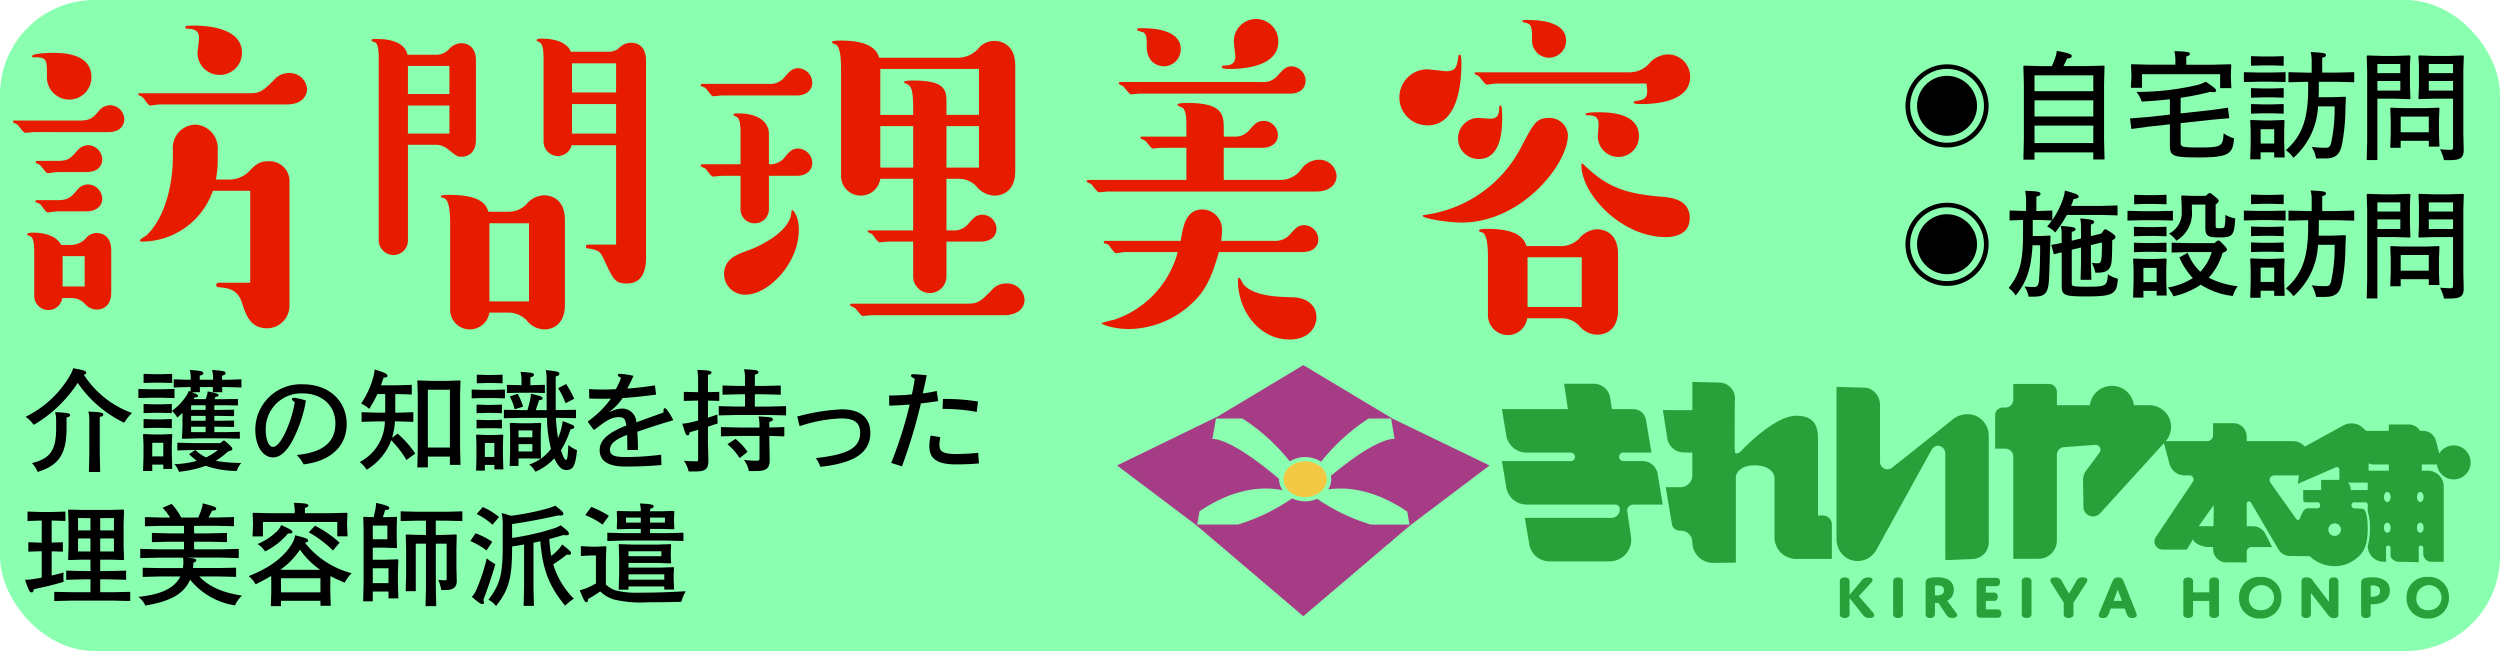 <svg xmlns="http://www.w3.org/2000/svg" width="384" height="100" viewBox="0 0 384 100"><defs><style>.cls-1{fill:#8bffb0;}.cls-2{fill:#a63b86;}.cls-3{fill:#f3c943;}.cls-4{fill:#29a039;}.cls-5{fill:#e71b00;}</style></defs><title>きれいやバナー</title><g id="レイヤー_2" data-name="レイヤー 2"><g id="レイヤー_1-2" data-name="レイヤー 1"><rect class="cls-1" width="384" height="100" rx="14.521" ry="14.521"/><path class="cls-2" d="M217.79,65.575h0l-13.673-8.2L190.74,65.4l0-.022-15.233,7.412,12.085,9.1,16.523,14.054,12.855-10.933c.393-.311.778-.636,1.151-.979l2.338-1.988,0,.008,12.26-9.263Zm-3.3,16.291a29.371,29.371,0,0,1-8.252-3.96,4.493,4.493,0,0,1-3.838-.07,29.474,29.474,0,0,1-8.354,4.03h-6.228l.363-2.047c5.64-3.8,10.176-3.768,12.756-3.227a3,3,0,0,1-.55-1.691c0-.018.006-.034.006-.051-6.353-5.365-9.177-6.128-10.242-6.147l.554-3.127h4.072a30.616,30.616,0,0,1,7.264,6.585,4.514,4.514,0,0,1,4.8.058,30.6,30.6,0,0,1,7.311-6.643H217.6l.544,3.128c-.942-.032-3.608.551-9.8,5.681a2.877,2.877,0,0,1,.062.517,2.976,2.976,0,0,1-.47,1.567c2.674-.4,6.945-.12,12.147,3.409l.346,1.989Z" transform="translate(-3.928 -1.293)"/><path class="cls-3" d="M206.771,72.972a3.291,3.291,0,0,0-.356-.246,3.848,3.848,0,0,0-3.95-.055,3.279,3.279,0,0,0-.436.3,2.52,2.52,0,0,0-.959,1.929,2.278,2.278,0,0,0,.051.422,2.561,2.561,0,0,0,.809,1.406c.035.032.062.07.1.1a3.416,3.416,0,0,0,.945.546,3.877,3.877,0,0,0,1.426.274,3.92,3.92,0,0,0,1.271-.211,3.451,3.451,0,0,0,1.1-.609,2.989,2.989,0,0,0,.3-.3,2.427,2.427,0,0,0,.664-1.629c0-.039-.012-.075-.014-.113A2.532,2.532,0,0,0,206.771,72.972Z" transform="translate(-3.928 -1.293)"/><path class="cls-4" d="M288.021,92.667l1.723-2.055a1.267,1.267,0,0,1,1.136-.625c.492,0,.663.161.663.379a.812.812,0,0,1-.275.511l-1.827,1.988,2.093,2.414a.854.854,0,0,1,.265.521c0,.246-.2.417-.729.417-.6,0-.786-.218-1.127-.644l-1.922-2.414V95.4a.938.938,0,0,1-.114.6,1.03,1.03,0,0,1-1.268,0,.934.934,0,0,1-.114-.6V90.8a.935.935,0,0,1,.114-.6,1.033,1.033,0,0,1,1.268,0,.939.939,0,0,1,.114.6Z" transform="translate(-3.928 -1.293)"/><path class="cls-4" d="M296.212,95.4a.938.938,0,0,1-.114.6,1.03,1.03,0,0,1-1.268,0,.934.934,0,0,1-.114-.6V90.8a.935.935,0,0,1,.114-.6,1.033,1.033,0,0,1,1.268,0,.939.939,0,0,1,.114.6Z" transform="translate(-3.928 -1.293)"/><path class="cls-4" d="M301.127,95.4a.989.989,0,0,1-.114.587.694.694,0,0,1-.606.228.687.687,0,0,1-.606-.228.987.987,0,0,1-.1-.587V90.934a.706.706,0,0,1,.559-.833,4.3,4.3,0,0,1,1.193-.133,3.753,3.753,0,0,1,1.591.284,1.688,1.688,0,0,1,.985,1.619,1.827,1.827,0,0,1-1.013,1.7l1.4,1.885c.265.35.114.758-.606.758a1.079,1.079,0,0,1-1.023-.625l-.758-1.136c-.161-.237-.331-.549-.331-.549h-.568Zm0-2.661s.123.01.265.01c.758,0,1.127-.265,1.127-.8,0-.569-.426-.739-.975-.739a3.116,3.116,0,0,0-.416.029Z" transform="translate(-3.928 -1.293)"/><path class="cls-4" d="M308.958,92.316h1.032a1.027,1.027,0,0,1,.577.095.755.755,0,0,1,0,1.079,1.027,1.027,0,0,1-.577.095h-1.032V94.9h1.581a1.023,1.023,0,0,1,.577.1.755.755,0,0,1,0,1.079,1.029,1.029,0,0,1-.577.095h-2.31c-.511,0-.7-.2-.7-.7V90.754c0-.511.19-.7.7-.7h2.121a1.02,1.02,0,0,1,.577.1.753.753,0,0,1,0,1.079,1.027,1.027,0,0,1-.577.095h-1.392Z" transform="translate(-3.928 -1.293)"/><path class="cls-4" d="M315.966,95.4a.938.938,0,0,1-.114.6,1.03,1.03,0,0,1-1.268,0,.934.934,0,0,1-.114-.6V90.8a.935.935,0,0,1,.114-.6,1.033,1.033,0,0,1,1.268,0,.939.939,0,0,1,.114.6Z" transform="translate(-3.928 -1.293)"/><path class="cls-4" d="M322.8,90.64a1.017,1.017,0,0,1,1.051-.654c.521,0,.691.171.691.407a1,1,0,0,1-.227.53l-1.9,2.945V95.4a.938.938,0,0,1-.114.6,1.031,1.031,0,0,1-1.269,0,.938.938,0,0,1-.114-.6V93.879L319.1,90.972a1.09,1.09,0,0,1-.237-.55c0-.274.227-.435.739-.435a1.051,1.051,0,0,1,1.079.663l1.042,1.836Z" transform="translate(-3.928 -1.293)"/><path class="cls-4" d="M330.282,94.759h-2.149l-.284.767c-.18.473-.369.692-.9.692-.473,0-.654-.171-.654-.436a.993.993,0,0,1,.1-.388l1.97-4.715c.19-.445.379-.7.909-.7s.7.256.88.7l1.894,4.734a.986.986,0,0,1,.085.35c0,.294-.227.455-.7.455-.5,0-.681-.19-.871-.692Zm-1.713-1.175h1.287l-.644-1.714Z" transform="translate(-3.928 -1.293)"/><path class="cls-4" d="M344.77,95.4a.938.938,0,0,1-.114.6,1.03,1.03,0,0,1-1.268,0,.938.938,0,0,1-.114-.6V93.6h-2.491v1.8a.938.938,0,0,1-.114.6,1.031,1.031,0,0,1-1.269,0,.938.938,0,0,1-.114-.6V90.8a.939.939,0,0,1,.114-.6,1.034,1.034,0,0,1,1.269,0,.939.939,0,0,1,.114.6v1.477h2.491V90.8a.939.939,0,0,1,.114-.6,1.033,1.033,0,0,1,1.268,0,.939.939,0,0,1,.114.6Z" transform="translate(-3.928 -1.293)"/><path class="cls-4" d="M351.116,89.9a3.052,3.052,0,0,1,3.238,3.181,3.087,3.087,0,0,1-3.267,3.21,3.052,3.052,0,0,1-3.238-3.182A3.087,3.087,0,0,1,351.116,89.9Zm-.01,5.113a1.927,1.927,0,1,0-1.742-1.923A1.686,1.686,0,0,0,351.106,95.015Z" transform="translate(-3.928 -1.293)"/><path class="cls-4" d="M358.88,95.4a.908.908,0,0,1-.114.587.71.71,0,0,1-.606.228.718.718,0,0,1-.615-.228.918.918,0,0,1-.114-.587V90.564c0-.36.256-.587.786-.587a1.1,1.1,0,0,1,1,.558l2.443,3.2V90.8a.909.909,0,0,1,.114-.587.71.71,0,0,1,.606-.227.718.718,0,0,1,.615.227.9.9,0,0,1,.114.587v4.848c0,.4-.256.6-.692.6a1.066,1.066,0,0,1-.928-.539l-2.614-3.343Z" transform="translate(-3.928 -1.293)"/><path class="cls-4" d="M368.4,94.106c-.18,0-.332-.01-.332-.01V95.4a.922.922,0,0,1-.114.587.7.7,0,0,1-.616.228.724.724,0,0,1-.624-.228.918.918,0,0,1-.114-.587V90.934c0-.322,0-.635.483-.814a3.767,3.767,0,0,1,1.194-.152,3.54,3.54,0,0,1,1.884.436,1.771,1.771,0,0,1,.852,1.6C371.011,93.434,369.846,94.106,368.4,94.106Zm-.332-1.174a1.9,1.9,0,0,0,.284.019c.6,0,1.155-.218,1.155-.871,0-.6-.454-.862-1.1-.862-.171,0-.341.019-.341.019Z" transform="translate(-3.928 -1.293)"/><path class="cls-4" d="M376.844,89.9a3.052,3.052,0,0,1,3.238,3.181,3.087,3.087,0,0,1-3.267,3.21,3.052,3.052,0,0,1-3.238-3.182A3.087,3.087,0,0,1,376.844,89.9Zm-.01,5.113a1.927,1.927,0,1,0-1.742-1.923A1.686,1.686,0,0,0,376.835,95.015Z" transform="translate(-3.928 -1.293)"/><path class="cls-4" d="M256.225,72.116h-2.957a.65.65,0,1,1,0-1.3h4.323l-.839-5.03a1.976,1.976,0,0,0-1.949-1.652h-3.292l-.258-1.722a2.558,2.558,0,0,0-2.53-2.179h-4.553l.585,3.9H234.62l.674,4.044a3.156,3.156,0,0,0,3.113,2.638H245.2a.65.65,0,1,1,0,1.3H234.62l.674,4.044a3.156,3.156,0,0,0,3.113,2.637h13.65a.66.66,0,0,1,.652.562,1.288,1.288,0,0,1-1.275,1.48H238.147l.674,4.044a3.156,3.156,0,0,0,3.113,2.638H251.1a3.327,3.327,0,0,0,3.345-3.836l-.57-3.807a.941.941,0,0,1,.93-1.08h4.52l-.787-4.725A2.342,2.342,0,0,0,256.225,72.116Z" transform="translate(-3.928 -1.293)"/><path class="cls-4" d="M336.67,64.772a3.413,3.413,0,0,0-2.68-1.244H331.7a3.412,3.412,0,0,0-6.767,0h-5.064V61.477a1.209,1.209,0,0,0-1.209-1.209H313.17v2.411a1.213,1.213,0,0,1-1.213,1.213h-.411a1.16,1.16,0,0,0-1.159,1.16V70.21h1.57a1.214,1.214,0,0,1,1.213,1.214v15.7h3.891a2.811,2.811,0,0,0,2.8-2.8V71.168a1.2,1.2,0,0,1,1.2-1.2l4.744-.348a.753.753,0,0,1,.574,1.241l-2.01,2.7a2.447,2.447,0,0,0-.483,1.5l.059,4.1a1.474,1.474,0,0,0,2.565.971l10.1-11.1A3.343,3.343,0,0,0,336.67,64.772Z" transform="translate(-3.928 -1.293)"/><path class="cls-4" d="M307.341,65.132a3.568,3.568,0,0,0-3.641.724l-9.036,7.181a1.151,1.151,0,0,1-1.965-.814V63.48a2.728,2.728,0,0,0-1.606-2.487,1.835,1.835,0,0,0-.706-.15l-4.369-.122V84.088a3.428,3.428,0,0,0,1.4,2.81l.235.153a3.29,3.29,0,0,0,4.533-1.386l8.4-15.22c.488-.786,1.123-.85,1.679-.438a1.126,1.126,0,0,1,.459.921V87.335l4.225-.176A2.563,2.563,0,0,0,309.4,84.6V68.218A3.339,3.339,0,0,0,307.341,65.132Z" transform="translate(-3.928 -1.293)"/><path class="cls-4" d="M283.9,80.468h-.725V69.7c0-1.845.26-4.547-3.341-4.547-3.113,0-7.488,4.37-8.616,5.554-.193.2-.7.355-.781.087a9.38,9.38,0,0,1-.061-1.639c0-1.78-.008-4.412.036-6.6a2.416,2.416,0,0,0-2.394-2.5l-4.145-.1v4.338c-1.482.008-4.528-.017-4.528-.017l.7,4.449a2.568,2.568,0,0,0,2.486,2.065c.478.006.953.013,1.336.021v3.244a1.846,1.846,0,0,1-1.753,2.069h-2.33l.945,5.668a1.213,1.213,0,0,0,1.2,1.014h.188a1.753,1.753,0,0,1,1.753,1.753,3.192,3.192,0,0,0,3.224,3.191l3.458-.035V74.714c0-1.025,1.009-1.949,2.864-1.949,2.042,0,3.075.986,3.075,2.01v9.033a3.34,3.34,0,0,0,3.34,3.34H285.3V81.867A1.4,1.4,0,0,0,283.9,80.468Z" transform="translate(-3.928 -1.293)"/><path class="cls-4" d="M383.316,71.61a2.6,2.6,0,0,0-4.712-.68l-.521-1.944a2.044,2.044,0,0,0-1.974-1.515h-.481a2,2,0,0,0-1.718-.984h-3.064v.984H367.4c-.086,0-.653-.606-.945-.779a2.628,2.628,0,0,0-2.608-.041l-5.891,3.237a2.394,2.394,0,0,0-1.81-.832h-7.124v-.718a2.041,2.041,0,0,0-2.041-2.041h-3.127v1.856a.9.9,0,0,1-.9.9H336.23l.934,3.486a2.4,2.4,0,0,0,2.319,1.779h.767a.616.616,0,0,1,.511.958l-5.687,8.486a1.236,1.236,0,0,0,1.011,1.945h3.749l.932-1.586c.189.707,1.593,1.2,2.325,1.2h.768v.315a2.041,2.041,0,0,0,2.042,2.041h3.126V86.024a.7.7,0,0,1,.7-.7h3.184l-.994-2a2.21,2.21,0,0,0-1.94-1.2h-.952v-3.47a.349.349,0,0,1,.661-.157s2.914,5,4.215,7.183a2.076,2.076,0,0,0,1.763,1.015l3.035.03a5.577,5.577,0,0,0,3.829,1.532,5.515,5.515,0,0,0,2.1-.424c2.254-1.128,2.979-2.444,2.979-5.323,0-2.249-.4-2.833-.562-2.98a1.357,1.357,0,0,0-.565-.111l-.958-.054a.393.393,0,0,1-.387-.351.328.328,0,0,1-.009-.046v-.119a.4.4,0,0,1,.4-.4h1.709a.38.38,0,0,1,.38.38v1.051a7.867,7.867,0,0,1,.324,2.626,8.95,8.95,0,0,1-.324,2.625v.009a2.439,2.439,0,0,0,2.439,2.439h.37V85.417a.313.313,0,0,1,.312-.313h.07c.017,0,.028.016.044.018a.3.3,0,0,1,.268.294v1.216c0,.462.684.949,1.23.949.942,0,3.1.073,3.1.073V85.417a.313.313,0,0,1,.313-.313h.07c.034,0,.057.026.087.036a.3.3,0,0,1,.225.276v.921a1.244,1.244,0,0,0,1.244,1.244h1.894V76.027a2.439,2.439,0,0,0-2.439-2.439h-.924v-.949h2.319a2.6,2.6,0,1,0,5.08-1.029ZM343.924,82.121h-2.28l2.28-3.212C343.976,78.836,343.924,82.121,343.924,82.121Zm16.533-5.558H357.7v1.5a.39.39,0,0,0,.392.392c.631,0,1.8-.01,1.8-.01a.4.4,0,0,1,.4.4v.119a.357.357,0,0,1-.009.046.394.394,0,0,1-.387.351h-1.385a.916.916,0,0,0-.789.423,5.576,5.576,0,0,0-.528,1.154.319.319,0,0,1-.562.073l-4.021-5.665a.709.709,0,0,1,.633-1.028h3.794l-.169,1.292,5.855-2.54a.381.381,0,0,1,.532.349V75h-2.8Zm2.073,7.045a.963.963,0,1,1,.963-.962A.964.964,0,0,1,362.531,83.607Zm5.08-7.045h-2.624v-.146a1.407,1.407,0,0,0-.41-.993h3.033Zm.141-2.976V72.465a2.012,2.012,0,0,0,.78.173h2.316v.949Zm2.864,9.533c-.283,0-.512-.346-.512-.773s.229-.773.512-.773.512.346.512.773S370.9,83.12,370.615,83.12Zm0-4.712c-.283,0-.512-.346-.512-.773s.229-.773.512-.773.512.346.512.773S370.9,78.408,370.615,78.408Zm5.069,4.712c-.283,0-.512-.346-.512-.773s.229-.773.512-.773.512.346.512.773S375.967,83.12,375.684,83.12Zm.512-5.485c0,.427-.229.773-.512.773s-.512-.346-.512-.773.229-.773.512-.773S376.2,77.209,376.2,77.635Z" transform="translate(-3.928 -1.293)"/><path class="cls-5" d="M9.185,21.582c-.229,0-1.206.115-1.378.115-.287,0-1.033-1.148-1.205-1.263-.115-.115-.689-.287-.689-.4a.2.2,0,0,1,.229-.229H16.3c1.55,0,2.009-.517,2.87-1.55a2.253,2.253,0,0,1,1.665-.8,2.206,2.206,0,0,1,2.182,2.124c0,1.206-.918,2.009-2.411,2.009Zm5.8,17.336a3.167,3.167,0,0,0,2.239-1.148,2.15,2.15,0,0,1,1.55-.689c.229,0,2.239,0,2.239,2.7v6.429c0,2.641-2.009,2.641-2.239,2.641a2.569,2.569,0,0,1-1.895-.976,2.7,2.7,0,0,0-1.894-.8H13.49a2.136,2.136,0,0,1-2.124,1.837,2.169,2.169,0,0,1-2.181-2.124V40.3c0-1.665-.115-2.583-.689-2.755-.287-.115-.4-.115-.4-.229,0-.287.632-.287,1.033-.287.287,0,3.272,0,4.19,1.894Zm-.459-22.33a3.425,3.425,0,0,1-3.387-3.617c0-2.354,0-2.87-1.665-2.87-.459,0-.631,0-.631-.172,0-.459,2.812-.517,3.157-.517,1.377,0,5.97,0,5.97,3.731A3.416,3.416,0,0,1,14.523,16.588ZM12.686,33.752c-.229,0-1.206.172-1.435.172-.287,0-.976-1.148-1.206-1.32-.115-.057-.688-.229-.688-.344s.057-.229.287-.229h3.272c1.55,0,1.952-.517,2.87-1.55a2.093,2.093,0,0,1,1.665-.861A2.256,2.256,0,0,1,19.632,31.8c0,1.148-.918,1.952-2.411,1.952Zm0-6.027c-.229,0-1.206.172-1.435.172-.287,0-.976-1.148-1.206-1.263-.115-.115-.688-.287-.631-.4A.21.21,0,0,1,9.644,26h3.272c1.55,0,1.952-.517,2.87-1.55a2.261,2.261,0,0,1,1.665-.861,2.258,2.258,0,0,1,2.181,2.182c0,1.09-.8,1.952-2.411,1.952Zm.861,17.565h3.387V40.64H13.547ZM28.415,17.334c-.229,0-1.205.172-1.435.172-.287,0-.976-1.206-1.205-1.32-.058-.058-.632-.287-.632-.4,0-.172.172-.172.23-.172H42.421c1.607,0,2.181-.631,3.559-2.009a3,3,0,0,1,2.354-1.09,2.652,2.652,0,0,1,2.755,2.411c0,1.32-1.034,2.411-3.1,2.411ZM38.977,28.873a4.348,4.348,0,0,0,3.1-1.148c1.033-1.091,1.607-1.665,3.1-1.665a3.075,3.075,0,0,1,3.214,3.33V48.045a3.475,3.475,0,0,1-3.444,3.674c-2.583,0-3.272-2.124-3.846-3.9-.689-2.182-2.239-2.3-3.674-2.411a.364.364,0,0,1-.287-.344c0-.23.172-.345.4-.345h4.822V30.595h-5.74A11.557,11.557,0,0,1,25.774,38.4c-.058,0-.345,0-.345-.172,0-.23.918-.689,1.091-.861,2.928-2.928,3.961-8.037,3.961-12V24.28a3.559,3.559,0,0,1,3.444-3.846A3.613,3.613,0,0,1,37.37,24.28v1.55a14.8,14.8,0,0,1-.287,3.042ZM37.657,12.8A3.377,3.377,0,0,1,34.27,9.47c0-.345.229-2.009.229-2.354,0-1.32-1.033-1.378-1.894-1.435a.211.211,0,0,1-.23-.23c0-.229.861-.229,1.263-.229,1.952,0,7.462.287,7.462,4.19A3.405,3.405,0,0,1,37.657,12.8Z" transform="translate(-3.928 -1.293)"/><path class="cls-5" d="M70.948,9.7a2.63,2.63,0,0,0,1.895-.8,2.692,2.692,0,0,1,1.952-.976c.172,0,2.239,0,2.239,2.64V22.73c0,2.641-2.009,2.641-2.239,2.641-.631,0-.746-.115-2.124-1.206a2.849,2.849,0,0,0-1.722-.631H66.586v14.7A2.23,2.23,0,0,1,64.4,40.468a2.29,2.29,0,0,1-2.3-2.239V10.5c0-1.665-.115-2.583-.689-2.755-.229-.058-.4-.115-.4-.229,0-.23.058-.23.861-.23.861,0,4.133.058,4.649,2.411Zm2.009,6.027V11.422H66.586v4.305Zm-6.372,6.085h6.372V17.507H66.586Zm15.5,12a3.736,3.736,0,0,0,2.7-1.148,3.686,3.686,0,0,1,2.755-1.377c.229,0,3.157,0,3.157,3.789V48.1c0,3.789-2.87,3.789-3.157,3.789a3.559,3.559,0,0,1-2.755-1.436,3.981,3.981,0,0,0-2.7-1.148H79.1a3.05,3.05,0,0,1-2.985,2.583,3.011,3.011,0,0,1-3.042-2.985V35.646c0-2.354-.287-3.789-1.033-3.96-.229-.058-.4-.058-.4-.23,0-.229.861-.229,1.263-.229,4.133,0,5.625,1.033,6.027,2.583Zm3.1,13.777v-12H79.1v12ZM97.3,9.241a2.4,2.4,0,0,0,1.837-.689,2.53,2.53,0,0,1,1.722-.689c1.722,0,2.3,1.32,2.3,2.755V40.813c0,2.066-.574,4.018-2.928,4.018-1.837,0-2.066-.517-3.559-3.731-.574-1.32-1.033-1.435-2.525-1.665-.115,0-.229-.057-.229-.287s.172-.287.4-.287H98.56V23.591H91.729A2.184,2.184,0,0,1,89.6,25.256a2.217,2.217,0,0,1-2.181-2.181V10.5c0-1.493-.115-2.468-.631-2.7-.058-.058-.459-.23-.459-.287,0-.287.517-.287.918-.287,1.722,0,3.789.517,4.363,2.009ZM91.786,15.5H98.56V11.02H91.786Zm6.773,1.779H91.786v4.535H98.56Z" transform="translate(-3.928 -1.293)"/><path class="cls-5" d="M114.86,15.957c-.229,0-1.206.115-1.435.115s-.918-1.09-1.148-1.263c-.115-.115-.747-.287-.747-.4,0-.172.172-.229.287-.229h10.161a2.867,2.867,0,0,0,2.411-.976c.747-.861,1.206-1.435,2.124-1.435a2.256,2.256,0,0,1,2.182,2.182c0,1.09-.8,2.009-2.411,2.009Zm7.175,17.508a2.169,2.169,0,0,1-2.181,2.124,2.131,2.131,0,0,1-2.181-2.124V28.3H114.86c-.229,0-1.206.115-1.435.115-.287,0-.976-1.148-1.206-1.263-.115-.058-.689-.287-.689-.4,0-.172.172-.229.287-.229h5.855V21.984c0-1.435-.058-2.468-.632-2.755a1.254,1.254,0,0,1-.459-.287c0-.23.172-.23.918-.23,1.665,0,4.535.574,4.535,3.215v4.592a2.8,2.8,0,0,0,2.354-.976c.747-.918,1.206-1.435,2.124-1.435a2.258,2.258,0,0,1,2.182,2.182c0,1.033-.747,2.009-2.411,2.009h-4.248Zm-6.888,9.988c0-2.411,1.894-3.042,3.789-3.731,1.435-.517,6.257-2.7,6.544-5.74,0-.287,0-.4.172-.4.115,0,.976.918.976,2.985,0,5.167-4.649,9.988-8.208,9.988A3.194,3.194,0,0,1,115.147,43.453ZM151.2,10.159a4.236,4.236,0,0,0,3.215-1.665,3.253,3.253,0,0,1,2.239-.918c.287,0,3.214,0,3.214,3.789V27.552c0,3.789-2.87,3.789-3.214,3.789a3.748,3.748,0,0,1-2.755-1.435,3.7,3.7,0,0,0-2.7-1.148H149.3v7.921h.976a2.805,2.805,0,0,0,2.411-1.033c.746-.861,1.206-1.377,2.124-1.377a2.217,2.217,0,0,1,2.181,2.181c0,1.091-.861,1.952-2.411,1.952H149.3v5.4a2.555,2.555,0,0,1-5.109,0V38.4h-3.731c-.229,0-1.206.115-1.435.115-.287,0-.976-1.09-1.148-1.263-.115-.057-.689-.287-.689-.4s.115-.172.229-.172h6.773V28.758h-5.051a3.03,3.03,0,0,1-6.027-.459V12c0-.918,0-3.215-.689-3.789-.115-.115-.746-.287-.746-.4,0-.287.976-.287,1.435-.287,1.837,0,5.224.229,5.855,2.641ZM137.822,49.71c-.229,0-1.206.115-1.377.115-.287,0-1.034-1.148-1.263-1.263-.115-.058-.689-.287-.689-.4,0-.172.172-.229.287-.229h17.853c1.55,0,2.009-.459,3.559-2.009a2.89,2.89,0,0,1,2.3-1.091A2.669,2.669,0,0,1,161.3,47.3c0,1.722-1.607,2.411-3.1,2.411Zm6.372-30.768c0-2.755,0-4.363-.918-4.708-.058-.057-.517-.229-.517-.287,0-.287.976-.287,1.378-.287,5.167,0,5.167,1.55,5.167,3.559v1.722H154.3V11.881H139.142v7.061Zm-5.051,8.094h5.051V20.664h-5.051ZM149.3,20.664v6.372H154.3V20.664Z" transform="translate(-3.928 -1.293)"/><path class="cls-5" d="M191.894,28.93h8.668a3.942,3.942,0,0,0,3.215-1.607,3.431,3.431,0,0,1,2.641-1.493,2.663,2.663,0,0,1,2.813,2.468c0,1.32-1.091,2.411-3.1,2.411H174.156c-.229,0-1.205.115-1.435.115-.287,0-1.033-1.148-1.205-1.263-.115-.058-.689-.287-.689-.4,0-.172.172-.23.287-.23h15.04V23.993h-3.731c-.229,0-1.263.115-1.435.115-.229,0-.918-.976-1.09-1.148-.115-.115-.8-.344-.8-.517s.172-.172.287-.172h6.773v-1.09c0-1.607,0-2.7-.517-3.272-.115-.115-.861-.344-.861-.517,0-.287,1.148-.287,1.55-.287,5.568,0,5.568,1.952,5.568,4.076v1.09H193.5a2.749,2.749,0,0,0,2.354-1.033c.746-.861,1.206-1.377,2.181-1.377a2.215,2.215,0,0,1,2.182,2.181c0,1.32-1.148,1.952-2.411,1.952h-5.913Zm7.807,9.357a2.953,2.953,0,0,0,2.411-1.033c.747-.861,1.206-1.377,2.124-1.377a2.217,2.217,0,0,1,2.182,2.181c0,1.32-1.091,1.952-2.411,1.952H191.147c-1.091,3.961-2.124,5.74-3.387,7.118a14.42,14.42,0,0,1-10.39,4.707c-2.3,0-4.248-.689-4.248-.918a18.342,18.342,0,0,1,1.952-.517,15.057,15.057,0,0,0,9.759-10.39h-8.094c-.23,0-1.206.172-1.378.172-.229,0-.746-.747-.861-.861a1.064,1.064,0,0,0-.861-.631c-.172,0-.172-.115-.172-.172a.21.21,0,0,1,.229-.229h11.6c.345-2.3.8-4.822,3.33-4.822a3.066,3.066,0,0,1,2.985,3.387,8.432,8.432,0,0,1-.115,1.435ZM179.035,15.67c-.229,0-1.206.115-1.377.115-.287,0-1.033-1.148-1.263-1.263-.057-.057-.631-.287-.631-.4a.21.21,0,0,1,.229-.229h21.756a2.829,2.829,0,0,0,2.411-.976c.8-.861,1.206-1.435,2.182-1.435a2.248,2.248,0,0,1,2.124,2.181c0,1.377-1.09,2.009-2.354,2.009Zm3.674-4.19c-.229,0-2.641-.058-2.641-3.1,0-1.206,0-1.779-.517-2.124-.172-.057-.976-.229-.976-.4,0-.229.115-.229.976-.229,1.952,0,5.74.4,5.74,3.215A2.622,2.622,0,0,1,182.709,11.479Zm10.161.4c-.4,0-1.263,0-1.263-.287,0-.23.23-.23.345-.23,1.206,0,1.722-.459,1.722-1.377,0-.344-.23-1.952-.23-2.3a3.416,3.416,0,1,1,6.831,0C200.274,11.537,194.878,11.881,192.87,11.881ZM202,53.441c-4.649,0-7.921-4.42-7.921-9.013,0-.287,0-.459.172-.459.229,0,.574.976.747,1.091,1.607,1.722,5.109,1.837,7.52,1.894,1.837.058,3.617.976,3.617,3.1C206.13,51.6,204.924,53.441,202,53.441Z" transform="translate(-3.928 -1.293)"/><path class="cls-5" d="M218.872,16.244a4.311,4.311,0,0,1,4.19-4.305c.459,0,2.641.287,3.042.287,1.493,0,1.607-.746,1.837-2.354a.214.214,0,0,1,.229-.172c.23,0,.23.976.23,1.378,0,3.157-.574,9.471-5.224,9.471A4.3,4.3,0,0,1,218.872,16.244Zm25.889,5.8c0,4.42-7.061,13.433-16.36,13.433-2.067,0-5.97-.632-5.97-1.034,0-.115.517-.172.918-.229A19.543,19.543,0,0,0,237.7,23.649c1.894-3.559,2.239-4.248,4.305-4.248A2.823,2.823,0,0,1,244.761,22.042Zm-16.876.517a3.135,3.135,0,0,1,3.1-3.157c.287,0,1.493.115,1.722.115.861,0,1.492-.172,1.492-1.607,0-.229,0-.4.23-.4s.229,1.377.229,1.779c0,1.607,0,6.429-3.616,6.429A3.148,3.148,0,0,1,227.884,22.558Zm5.8-8.438c-.229,0-1.205.172-1.377.172-.287,0-1.033-1.148-1.263-1.32-.058-.057-.632-.287-.632-.4,0-.172.172-.172.23-.172h23.593a4.081,4.081,0,0,0,2.928-1.263,3.962,3.962,0,0,1,2.927-1.492,3.418,3.418,0,0,1,3.444,3.444c0,3.789-5.224,4.19-7.52,4.19-.459,0-1.148,0-1.148-.287,0-.115.115-.172.229-.172,1.091-.172,1.837-.229,1.837-1.55a6.44,6.44,0,0,0-.115-1.148Zm10.1,24.971a3.93,3.93,0,0,0,2.7-1.148,3.749,3.749,0,0,1,2.755-1.435c.287,0,3.214,0,3.214,3.789v8.668c0,3.731-2.87,3.731-3.214,3.731a3.689,3.689,0,0,1-2.755-1.377,3.736,3.736,0,0,0-2.7-1.148H238.5a2.967,2.967,0,0,1-2.985,2.583,3.061,3.061,0,0,1-3.042-3.042V40.927c0-1.091,0-3.789-.976-3.961-.229-.057-.4-.115-.4-.229,0-.287.861-.287,1.32-.287,3.1,0,5.4.631,5.97,2.641Zm-1.952-28.931a2.634,2.634,0,0,1-2.583-2.7c0-1.607,0-2.3-.689-2.583-.115-.058-.8-.172-.8-.287,0-.229.115-.229.918-.229,2.124,0,5.8.4,5.8,3.157A2.634,2.634,0,0,1,241.833,10.159Zm5.052,38.288V40.813h-8.324v7.635ZM259.8,37.713c-6.831,0-12.973-6.6-12.973-11.079,0-.229.115-.229.172-.229l.746.688c3.157,2.928,5.855,3.961,11.423,4.42,1.32.115,4.305.344,4.305,3.272C263.474,37.426,260.891,37.713,259.8,37.713ZM249.353,22.271c0-.287.115-1.55.115-1.779,0-.747-.115-1.493-1.55-1.493-.287,0-.459,0-.459-.172,0-.287,1.493-.287,1.952-.287,1.435,0,6.257,0,6.257,3.674a3.157,3.157,0,0,1-6.314.057Z" transform="translate(-3.928 -1.293)"/><path d="M309.381,17.545A6.386,6.386,0,1,1,303,11.176,6.384,6.384,0,0,1,309.381,17.545Zm-12.053,0A5.667,5.667,0,1,0,303,11.878,5.655,5.655,0,0,0,297.328,17.545Zm10.272,0A4.605,4.605,0,1,1,303,12.939,4.65,4.65,0,0,1,307.6,17.545Z" transform="translate(-3.928 -1.293)"/><path d="M325.46,25.784V24.705h-9.031V25.82H314.72l.072-3.059V14.2l-.072-2.752.072-.072,2.626.072h1.673c.18-.4.36-.828.522-1.3a4.254,4.254,0,0,0,.234-1.043c1.979.359,2.3.521,2.3.81,0,.2-.18.323-.72.378a11.516,11.516,0,0,1-.558,1.151h3.616l2.627-.072.072.072-.072,2.752v8.527l.072,3.059ZM316.429,15.3h9.031V12.867h-9.031Zm0,3.886h9.031V16.7h-9.031Zm0,4.084h9.031V20.585h-9.031Z" transform="translate(-3.928 -1.293)"/><path d="M337.222,20.387l-3.256.36-2.663.359-.2-1.619,2.7-.216,3.418-.378V16.537c-1.367.162-2.789.27-4.335.359a4.431,4.431,0,0,0-.81-1.493,39.682,39.682,0,0,0,9.535-1.1,5.56,5.56,0,0,0,1.115-.468c1.421.972,1.6,1.151,1.6,1.385,0,.126-.108.234-.414.234a2.478,2.478,0,0,1-.468-.055,46.369,46.369,0,0,1-4.569.918v2.393l4.605-.5,2.663-.378.2,1.619-2.7.234-4.767.521v2.95c0,.7.126.792,2.95.792,3.382,0,3.526-.216,3.652-2.177a5.5,5.5,0,0,0,1.6.773c-.18,2.356-.755,2.933-5.343,2.933-4.174,0-4.516-.2-4.516-1.961Zm.846-9.156v-.576a5.638,5.638,0,0,0-.162-1.511c2.177.071,2.393.161,2.393.432,0,.18-.18.288-.558.4v1.26h4.012l2.807-.072.09.072-.072,1.78.09,1.817h-1.727V12.688h-12v2.087h-1.709l.09-1.764-.072-1.78.09-.072,2.807.072Z" transform="translate(-3.928 -1.293)"/><path d="M350.944,13.839l-2.356.054V12.382l2.356.054h1.691l2.357-.054v1.511l-2.357-.054Zm2.3,10.848H351.16v1.079h-1.6l.072-2.356V21.377l-.072-1.565.09-.09,1.925.071h1.259l1.907-.071.09.09-.054,1.565v1.744l.072,2.357h-1.6ZM351.52,11.338l-1.835.054V9.917l1.835.054h1.349l1.835-.054v1.475l-1.835-.054Zm0,4.911-1.835.055V14.828l1.835.054h1.349l1.835-.054V16.3l-1.835-.055Zm0,2.447-1.835.054V17.274l1.835.055h1.349l1.835-.055V18.75l-1.835-.054Zm1.727,4.642v-2.2H351.16v2.2ZM359,12.453V10.6a4.936,4.936,0,0,0-.162-1.313c2.087.108,2.357.162,2.357.5,0,.18-.162.27-.576.378v2.284h2.015l2.9-.071v1.547l-2.9-.072H360.1v.936c0,.5-.018.972-.036,1.439h1.925l2.159-.072.108.09-.072,1.655a29.459,29.459,0,0,1-.558,5.721c-.36,1.512-1.043,2.016-2.681,2.016h-1.259A5.235,5.235,0,0,0,359,23.859a16.155,16.155,0,0,0,2.177.126c.486,0,.666-.181.81-.738a24.9,24.9,0,0,0,.54-5.612h-2.554a11.192,11.192,0,0,1-3.778,7.9,4.241,4.241,0,0,0-1.169-1.169c2.428-2.142,3.436-4.66,3.436-9.5V13.856h-.126l-2.9.072V12.382l2.9.071Z" transform="translate(-3.928 -1.293)"/><path d="M369.092,16.447v9.427h-1.637L367.526,23V12.166L367.455,9.9l.09-.09,2.267.072h2l2.267-.072.09.09-.072,1.548v2.986l.072,2-.09.09-2.267-.072Zm3.526-3.922v-1.4h-3.526v1.4Zm0,1.205h-3.526v1.476h3.526Zm4.372,9.193h-4.317V24h-1.6l.072-2.123V19.739l-.072-1.816.09-.091,1.889.072h3.58l1.907-.072.09.091-.072,1.816v2.2l.072,1.87h-1.637Zm0-1.313V19.2h-4.317V21.61Zm3.724-5.163h-2.933l-2.285.072-.09-.072.072-2.015V11.464L375.406,9.9l.09-.09,2.285.072h2.231l2.267-.072.09.09-.072,2.268v9.75l.054,2.231c.036,1.4-.414,1.744-2.285,1.744h-.737a7.271,7.271,0,0,0-.612-1.673c.828.072,1.313.09,1.583.09s.414-.054.414-.342Zm-3.724-3.922h3.724v-1.4h-3.724Zm0,1.205v1.476h3.724V13.73Z" transform="translate(-3.928 -1.293)"/><path d="M309.381,38.8A6.386,6.386,0,1,1,303,32.436,6.384,6.384,0,0,1,309.381,38.8Zm-12.053,0A5.667,5.667,0,1,0,303,33.138,5.655,5.655,0,0,0,297.328,38.8Zm10.272,0A4.605,4.605,0,1,1,303,34.2,4.65,4.65,0,0,1,307.6,38.8Z" transform="translate(-3.928 -1.293)"/><path d="M316.16,35.08v2.465h1.223l1.385-.072.126.072-.072,1.817c-.072,1.816-.09,3.616-.18,5.037-.144,2.087-.72,2.465-2.482,2.465h-.63a4.56,4.56,0,0,0-.647-1.565,13.678,13.678,0,0,0,1.457.072c.45,0,.684-.126.773-1.025.144-1.584.18-3.562.18-5.38h-1.169c-.2,3.652-.954,5.739-2.59,7.718a3.923,3.923,0,0,0-1.08-1.151c1.691-2.141,2.213-3.957,2.213-8.347V35.08l-2.069.072V33.623l2.177.072h.36V32.22a8,8,0,0,0-.144-1.619c1.979.055,2.356.162,2.356.468,0,.2-.162.324-.629.414V33.7h.36l2.087-.072V35.08a12.533,12.533,0,0,0,1.691-3.4,5.166,5.166,0,0,0,.234-1.116c1.817.5,2.1.63,2.1.918,0,.2-.18.342-.738.359-.126.378-.27.738-.414,1.08h4.641l2.5-.072v1.529l-2.5-.072h-5.289a17.875,17.875,0,0,1-1.781,2.7,3.978,3.978,0,0,0-1.241-.918c.27-.306.5-.611.737-.936l-2.033-.072Zm5.991,3.185,1.421-.342v-1.8a5.569,5.569,0,0,0-.126-1.277c1.673.126,2.141.27,2.141.521,0,.162-.09.288-.5.432v1.764l1.6-.4.468-.629.252-.019c1.169.684,1.457.972,1.457,1.17,0,.18-.108.323-.5.521,0,1.277-.018,2.356-.09,3.184-.09,1.116-.594,1.781-2,1.781h-.5a5.613,5.613,0,0,0-.558-1.493,7.536,7.536,0,0,0,.828.054c.468,0,.612-.125.684-.9.036-.413.054-1.043.054-1.673v-.63l-1.691.414v2.788l.072,2.537H323.5l.072-2.608V39.309l-1.421.342v5.181c0,.414.09.5,2.375.5,2.86,0,3.076-.108,3.167-1.907a5.333,5.333,0,0,0,1.547.684c-.18,2.339-.629,2.717-4.929,2.717-3.472,0-3.706-.234-3.706-1.745V40.046l-1.205.306-.4-1.439,1.6-.306V37.312A5.253,5.253,0,0,0,320.459,36c2.015.126,2.267.252,2.267.5,0,.18-.162.306-.576.413Z" transform="translate(-3.928 -1.293)"/><path d="M333.066,35.116l-2.356.054V33.677l2.356.055h2.249l2.375-.055V35.17l-2.375-.054Zm2.123,10.849h-2.033v1.043h-1.583l.072-2.536V42.654l-.072-1.583.108-.072,1.727.072h1.475L336.61,41l.108.072-.054,1.583V44.31l.072,2.374h-1.547Zm-1.655-8.437-1.835.054V36.124l1.835.054h1.332l1.835-.054v1.457l-1.835-.054Zm0,2.446-1.835.054V38.57l1.835.054h1.332l1.835-.054v1.457l-1.835-.054Zm.036-7.357-1.835.054V31.213l1.835.054h1.3l1.835-.054V32.67l-1.835-.054Zm1.619,12.017V42.438h-2.033v2.194Zm9.354-6.386h.288c.989.971,1.151,1.169,1.151,1.385,0,.18-.144.288-.666.5a9.537,9.537,0,0,1-2.123,3.813,12.973,12.973,0,0,0,4.444,1.313,4.828,4.828,0,0,0-.738,1.493,11.47,11.47,0,0,1-4.929-1.727,12.136,12.136,0,0,1-4.21,1.78,5.232,5.232,0,0,0-.845-1.349A10.276,10.276,0,0,0,340.748,44a10.756,10.756,0,0,1-2.069-3.167l1.277-.7a7.952,7.952,0,0,0,1.943,2.9,7.391,7.391,0,0,0,1.745-3.022h-3.508l-2.645.072V38.57l2.645.072h3.922ZM340.6,32.724v.827a4.89,4.89,0,0,1-2.375,4.714,3.908,3.908,0,0,0-1.151-1.079,3.538,3.538,0,0,0,1.961-3.418v-.792l-.072-1.565.108-.09,1.547.054h2.086l.522-.413h.252c1.079.846,1.241.989,1.241,1.169s-.126.324-.468.576v3.256c0,.378.054.378.629.378.486,0,.648-.036.738-.252a6.943,6.943,0,0,0,.108-1.781,5.77,5.77,0,0,0,1.529.54c-.144,2.608-.378,2.914-2.393,2.914h-.162c-1.727,0-2.033-.288-2.033-1.564V32.724Z" transform="translate(-3.928 -1.293)"/><path d="M350.944,35.1l-2.356.054V33.642l2.356.054h1.691l2.357-.054v1.511l-2.357-.054Zm2.3,10.848H351.16v1.079h-1.6l.072-2.356V42.637l-.072-1.565.09-.09,1.925.071h1.259l1.907-.071.09.09-.054,1.565v1.744l.072,2.357h-1.6ZM351.52,32.6l-1.835.054V31.177l1.835.054h1.349l1.835-.054v1.475l-1.835-.054Zm0,4.911-1.835.055V36.088l1.835.054h1.349l1.835-.054v1.476l-1.835-.055Zm0,2.447-1.835.054V38.534l1.835.055h1.349l1.835-.055V40.01l-1.835-.054Zm1.727,4.642V42.4H351.16v2.2ZM359,33.713V31.86a4.936,4.936,0,0,0-.162-1.313c2.087.108,2.357.162,2.357.5,0,.18-.162.27-.576.378v2.284h2.015l2.9-.071v1.547l-2.9-.072H360.1v.936c0,.5-.018.972-.036,1.439h1.925l2.159-.072.108.09-.072,1.655a29.459,29.459,0,0,1-.558,5.721c-.36,1.512-1.043,2.016-2.681,2.016h-1.259A5.235,5.235,0,0,0,359,45.119a16.155,16.155,0,0,0,2.177.126c.486,0,.666-.181.81-.738a24.9,24.9,0,0,0,.54-5.612h-2.554a11.192,11.192,0,0,1-3.778,7.9,4.241,4.241,0,0,0-1.169-1.169c2.428-2.142,3.436-4.66,3.436-9.5V35.116h-.126l-2.9.072V33.642l2.9.071Z" transform="translate(-3.928 -1.293)"/><path d="M369.092,37.707v9.427h-1.637l.072-2.878V33.426l-.072-2.268.09-.09,2.267.072h2l2.267-.072.09.09-.072,1.548v2.986l.072,2-.09.09-2.267-.072Zm3.526-3.922v-1.4h-3.526v1.4Zm0,1.205h-3.526v1.476h3.526Zm4.372,9.193h-4.317v1.079h-1.6l.072-2.123V41l-.072-1.816.09-.091,1.889.072h3.58l1.907-.072.09.091L378.554,41v2.2l.072,1.87h-1.637Zm0-1.313V40.459h-4.317V42.87Zm3.724-5.163h-2.933l-2.285.072-.09-.072.072-2.015V32.724l-.072-1.565.09-.09,2.285.072h2.231l2.267-.072.09.09-.072,2.268v9.75l.054,2.231c.036,1.4-.414,1.744-2.285,1.744h-.737a7.271,7.271,0,0,0-.612-1.673c.828.072,1.313.09,1.583.09s.414-.054.414-.342Zm-3.724-3.922h3.724v-1.4h-3.724Zm0,1.205v1.476h3.724V34.99Z" transform="translate(-3.928 -1.293)"/><path d="M24.2,64.729a7.212,7.212,0,0,0-1.191,1.5A18.155,18.155,0,0,1,15.865,60.1a20.13,20.13,0,0,1-6.754,6.448,6.147,6.147,0,0,0-1.242-1.242,16.01,16.01,0,0,0,6.822-6.362,4.51,4.51,0,0,0,.477-1.089c1.769.323,2.007.408,2.007.714,0,.137-.119.222-.374.272A14.712,14.712,0,0,0,24.2,64.729ZM12.548,65.835a4.66,4.66,0,0,0-.153-1.242c1.923.1,2.3.153,2.3.477,0,.17-.153.255-.544.356v1.719c0,4.066-1.378,5.7-4.44,6.636a4.632,4.632,0,0,0-.868-1.361c2.739-.681,3.709-1.889,3.709-5.359Zm5.1,5.035V65.749a4.658,4.658,0,0,0-.153-1.241c1.957.1,2.3.152,2.3.476,0,.171-.153.256-.544.357V70.9l.068,2.893H17.584Z" transform="translate(-3.928 -1.293)"/><path d="M27.429,62.381l-2.246.051V61.037l2.246.051h1.038l2.263-.051v1.395l-2.263-.051Zm1.583,10.276h-1.7v.986H25.9l.068-2.229V69.526l-.068-1.5.1-.068,1.463.068h1.361l1.463-.068.1.068-.068,1.5v1.565l.068,2.229H29.011Zm-1.293-12.59-1.735.051v-1.4l1.735.051h.918l1.735-.051v1.4l-1.735-.051Zm0,4.627-1.735.052v-1.4l1.735.051h.868l1.735-.051v1.4l-1.735-.052Zm0,2.314-1.735.051v-1.4l1.735.052h.868l1.735-.052v1.4l-1.735-.051Zm1.293,4.39V69.306h-1.7V71.4Zm7.843-3.727h1.514l2.4-.051v1.055l-2.4-.051h-3.93l-2.5.067-.068-.118.085-1.736V65.716l.017-1q-.409.382-.817.714a4.958,4.958,0,0,0-.8-1.037A9.069,9.069,0,0,0,32.6,62.023a2.906,2.906,0,0,0,.306-.681l.289.1.017-.7h-.374l-2.229.068V59.557l2.229.068h.391v-.272a4.668,4.668,0,0,0-.153-1.242c1.8.153,2.076.2,2.076.527,0,.17-.153.255-.544.357v.63H36.65v-.272A4.668,4.668,0,0,0,36.5,58.11c1.8.153,2.076.2,2.076.527,0,.17-.153.255-.544.357v.63h.749l2.229-.068v1.259l-2.229-.068h-.731l.017.783H36.616l.017-.783H34.625l.017.783H33.4c.9.357.936.442.936.612,0,.1-.068.17-.375.17h-.119c-.051.1-.119.188-.17.289h1.854c.068-.2.119-.356.17-.527a5.435,5.435,0,0,0,.136-.663c1.429.289,1.667.392,1.667.6,0,.152-.085.187-.459.221-.051.119-.1.238-.153.374h1.446l2.144-.033v1l-2.144-.033h-1.48v.714h.612l2.416-.033v.986l-2.416-.034h-.612v.749h.612l2.416-.034v.986l-2.416-.034h-.612Zm1.361,1.311h.221c1.021.885,1.174,1.071,1.174,1.275,0,.17-.136.272-.6.341a13.652,13.652,0,0,1-1.939,1.479,22.756,22.756,0,0,0,3.93.323,3.179,3.179,0,0,0-.7,1.226,14.378,14.378,0,0,1-4.764-.783,17.963,17.963,0,0,1-4.117.919,4.045,4.045,0,0,0-.7-1.174,14.42,14.42,0,0,0,3.437-.511,12.338,12.338,0,0,1-1.191-1.021l.936-.646h-.238l-2.5.068V69.288l2.5.068h4.083Zm-4.934-5.444v.714H35.51v-.714Zm0,1.633v.749H35.51v-.749Zm0,1.667v.834H35.51v-.834Zm.646,3.573a6.748,6.748,0,0,0,1.633,1.14,7.649,7.649,0,0,0,1.82-1.14Z" transform="translate(-3.928 -1.293)"/><path d="M55.444,66.328c0-2.739-2.059-4.611-5.053-4.611a5.46,5.46,0,0,0-5.648,5.563c0,1.565.476,2.654,1.123,2.654.579,0,1.208-.833,1.821-2.075A17.791,17.791,0,0,0,49.2,63.078c-.306-.238-.425-.357-.425-.459,0-.153.1-.222.374-.222a8.457,8.457,0,0,1,1.77.426,20.612,20.612,0,0,1-1.957,5.938c-.919,1.786-1.957,2.79-3.08,2.79-1.616,0-2.739-1.77-2.739-4.287a6.977,6.977,0,0,1,7.316-6.941c3.93,0,6.721,2.483,6.721,6.125,0,3.113-2.161,5.631-6.619,6.176a5.614,5.614,0,0,0-1.055-1.446C53.589,70.785,55.444,69.169,55.444,66.328Z" transform="translate(-3.928 -1.293)"/><path d="M64.643,61.819v2.858h.494l2.28-.068v1.48l-2.28-.068h-.544a11.511,11.511,0,0,1-.442,2.519L65,67.894a14.967,14.967,0,0,1,2.705,3.063l-1.344,1a15.19,15.19,0,0,0-2.331-3.028,8.945,8.945,0,0,1-3.777,4.509,5.63,5.63,0,0,0-1.072-1.19,7.1,7.1,0,0,0,3.862-6.228H61.768l-2.3.068v-1.48l2.3.068h1.327V61.819H61.9a20.438,20.438,0,0,1-1.259,2.28,4.769,4.769,0,0,0-1.242-.817,13.561,13.561,0,0,0,1.838-3.964,6.134,6.134,0,0,0,.238-1.276c1.7.527,1.974.715,1.974.987,0,.153-.153.255-.51.255h-.085c-.153.442-.29.834-.409,1.191H64.9l2.28-.068v1.48l-2.28-.068Zm8.388,9.612H69.645v1.65H68.028l.068-2.739V61.955l-.068-2.16.068-.068,2.194.068h2.144l2.144-.068.085.068-.068,2.16v8.014l.068,2.723H73.03Zm0-1.395V61.156H69.645v8.881Z" transform="translate(-3.928 -1.293)"/><path d="M79.8,62.432H78.112l-1.735.051v-1.36l1.735.051H79.8l1.685-.051v1.36Zm.068,10.957v-.681H78.4v.868H77.057l.051-2.008V69.646l-.051-1.514.085-.086,1.412.068H79.8l1.344-.068.085.086-.051,1.514v1.6l.068,2.144Zm-.375-8.677h-.8l-1.565.051V63.436l1.565.051h.8l1.531-.051v1.327Zm0,2.348h-.8l-1.565.034V65.767l1.565.051h.8l1.531-.051v1.327Zm.068-6.941h-.833l-1.565.051V58.842l1.565.051h.833l1.565-.051v1.327ZM78.4,71.483h1.463V69.339H78.4Zm10.889-7.2h.375l2.739-.051v1.293l-2.739-.051h-.34a23.592,23.592,0,0,0,.323,3.1,7.2,7.2,0,0,0,.374-1.038,9.663,9.663,0,0,0,.34-1.565c1.583.6,1.77.646,1.77.919,0,.153-.068.271-.579.34a13.331,13.331,0,0,1-1.463,3.216c.034.085.051.153.085.238.306.919.527,1.242.681,1.242.17,0,.272-.171.374-2.28a4.4,4.4,0,0,0,1.327.782c-.221,2.4-.612,3.063-1.633,3.063-.731,0-1.31-.595-1.854-1.8a8.392,8.392,0,0,1-2.909,2.059,3.2,3.2,0,0,0-.953-1.106,7.009,7.009,0,0,0,3.352-2.4,20.45,20.45,0,0,1-.613-4.764h-3.9l-2.722.051V64.235l2.722.051h.9c.17-.562.306-1.105.425-1.65a4.555,4.555,0,0,0,.1-.867c1.48.357,1.787.442,1.787.7,0,.222-.153.272-.527.289q-.256.791-.511,1.531h1.685c-.017-1.225-.017-2.569-.017-4.713a5.852,5.852,0,0,0-.136-1.446c1.854.222,2.093.256,2.093.6,0,.17-.136.272-.562.392Zm-5.376-3.828h.119v-.8a4.672,4.672,0,0,0-.153-1.241c1.786.1,2.059.152,2.059.476,0,.171-.153.256-.544.357v1.208h.187l2.042-.051v1.259l-2.042-.051H83.913l-2.126.051V60.407Zm-.119,5.853h1.684l1.463-.067.1.067-.051,1.446v2.45l.034,1.429-.136.1-1.412-.017H83.573v1.14H82.212l.068-2.229V67.757l-.051-1.429.085-.085Zm-.357-4.525a8.965,8.965,0,0,1,.833,1.974l-1.293.408a7.813,7.813,0,0,0-.749-1.974Zm.136,6.67H85.7V67.4H83.573ZM85.7,70.633V69.51H83.573v1.123Zm5.1-7.4a10.861,10.861,0,0,0-1.157-2.313l1.242-.646a15.975,15.975,0,0,1,1.242,2.263Z" transform="translate(-3.928 -1.293)"/><path d="M94.405,61.054c.97.068,1.7.068,2.212.068.527,0,1.225-.018,1.906-.052a11.25,11.25,0,0,0,.8-1.752c-.391-.17-.493-.307-.493-.408,0-.137.068-.2.408-.2a14.466,14.466,0,0,1,1.991.306,21.438,21.438,0,0,1-.953,1.957,42.192,42.192,0,0,0,4.253-.493l.17,1.429c-1.974.255-3.352.408-5.138.527a8.646,8.646,0,0,1-1.939,2.042l.068.068a3.926,3.926,0,0,1,1.685-.494,2.177,2.177,0,0,1,2.3,2.11c1.361-.511,2.841-1.021,4.168-1.515v-.2a1.041,1.041,0,0,1,.017-.255.193.193,0,0,1,.2-.187c.119,0,.221.085.459.426a7.2,7.2,0,0,1,.817,1.412c-2.093.612-3.726,1.14-5.513,1.769.051.732.085,1.515.1,2.791l-1.633.017c0-.749-.017-1.582-.034-2.331-1.872.715-2.637,1.412-2.637,2.263,0,.868.612,1.141,2.433,1.141a44.38,44.38,0,0,0,5.428-.357l.051,1.582c-1.854.17-3.488.238-5.546.238-2.875,0-3.947-1.021-3.947-2.535,0-1.4,1.106-2.62,4.083-3.76-.136-1.038-.34-1.293-1.157-1.293-1.021,0-1.769.391-3.708,1.922l-.17-.017-.833-1.123.017-.17a14.991,14.991,0,0,0,3.5-3.454c-.561.018-1.225.018-1.548.018-.34,0-1.038-.018-1.787-.034Z" transform="translate(-3.928 -1.293)"/><path d="M111.158,61.53V59.642a8.823,8.823,0,0,0-.119-1.531c1.786.051,2.178.136,2.178.408,0,.17-.17.272-.544.357V61.53l1.735-.051v1.395l-1.735-.051v2.62c.425-.137.9-.289,1.446-.477,0,.493.017.953.051,1.361-.544.187-1.038.357-1.5.51v2.5l.068,2.484c.034,1.5-.375,1.889-2.025,1.889h-1a5.285,5.285,0,0,0-.732-1.65c.749.068,1.293.085,1.821.085.306,0,.357-.017.357-.307V67.314c-.408.119-.833.238-1.293.375-.068.374-.153.476-.289.476-.289,0-.391-.255-.851-1.8A6.642,6.642,0,0,0,110,66.175c.375-.085.783-.187,1.157-.289V62.823h-.187l-2.007.051V61.479l2.007.051Zm7.2-.953V59.25a4.672,4.672,0,0,0-.153-1.241c1.939.1,2.211.152,2.211.476,0,.171-.153.256-.544.357v1.735h1.242l2.739-.067v1.412l-2.739-.068h-1.242v1.889h2.059l2.739-.068V65.1l-2.739-.067h-4.883l-2.722.067V63.674l2.722.068h1.31V61.854h-.731l-2.722.068V60.51l2.722.067Zm3.743,6.38,2.3-.067v1.429l-2.3-.068v.937l.051,2.756c.017,1.276-.511,1.7-2.093,1.7h-1.106a4.193,4.193,0,0,0-.766-1.718,15.4,15.4,0,0,0,1.905.136c.357,0,.494-.017.494-.392V68.25H117.4l-2.739.068V66.89l2.739.067h3.182V66.5a5.32,5.32,0,0,0-.153-1.242c1.939.1,2.212.153,2.212.477,0,.17-.153.255-.544.357Zm-5.206,1.753a8.616,8.616,0,0,1,1.854,1.99l-1.208.953a9.3,9.3,0,0,0-1.872-2.127Z" transform="translate(-3.928 -1.293)"/><path d="M126.38,65.273a31.277,31.277,0,0,1,6.839-1.106c2.858,0,4.39,1.276,4.39,3.642,0,2.926-2.314,4.61-7.673,5.188a5.081,5.081,0,0,0-.7-1.344c5.053-.562,6.805-1.6,6.805-3.913,0-1.515-.9-2.178-2.909-2.178a22.468,22.468,0,0,0-6.38,1.19Z" transform="translate(-3.928 -1.293)"/><path d="M140.5,62.041c1.106,0,2.3-.052,3.488-.171a23.334,23.334,0,0,0,.442-2.4c-.425-.2-.578-.341-.578-.477s.085-.222.391-.222c.255,0,.953.052,2.024.153-.221,1.191-.391,1.889-.6,2.79a17.666,17.666,0,0,0,2.144-.374l.221,1.565c-.868.136-1.65.238-2.654.357a81.134,81.134,0,0,1-2.91,9.664l-1.65-.528a64.235,64.235,0,0,0,2.841-8.966c-1.021.085-2.042.136-3.147.17Zm7.86,6.4a6.263,6.263,0,0,0-.136,1.208c0,.987.579,1.378,2.552,1.378a32,32,0,0,0,3.4-.187l.119,1.633c-1.344.119-2.45.153-3.5.153-2.909,0-4.117-.851-4.117-2.79a6.869,6.869,0,0,1,.2-1.634Zm.408-5.869a32.245,32.245,0,0,1,5.376.391l-.187,1.6A28.757,28.757,0,0,0,148.7,64.1Z" transform="translate(-3.928 -1.293)"/><path d="M10.336,85.96l-2.059.068V84.582l2.059.068v-3.4H10.3l-2.144.068V79.869l2.144.068h1.531l2.144-.068v1.446l-2.11-.068v3.386l1.718-.051v1.446l-1.718-.052V89.7c.562-.137,1.174-.289,1.82-.477,0,.2-.017.392-.017.6,0,.272.017.562.034.833-1.6.494-2.892.783-4.577,1.141-.051.323-.153.493-.306.493-.323,0-.408-.136-1.055-1.939a9.107,9.107,0,0,0,1.412-.137c.357-.051.749-.118,1.157-.2Zm8.983,1.293v1.753h1.242l2.739-.068V90.35l-2.739-.068H19.319v1.974H21.19L23.93,92.2v1.412l-2.739-.068H15l-2.739.068V92.2L15,92.255h2.824V90.281h-1L14.1,90.35V88.938l2.722.068h1V87.253H16.5l-2.025.068-.085-.085.068-1.991V81.673l-.068-2.024.085-.086,2.025.052h4.372l2.025-.052.085.086-.068,2.024v3.572l.068,1.991-.085.085-2.025-.068Zm-1.5-6.38H15.917v1.889h1.905Zm0,3.131H15.917v1.99h1.905Zm1.5-3.131v1.889h2.109V80.873Zm0,3.131v1.99h2.109V84Z" transform="translate(-3.928 -1.293)"/><path d="M33.741,82.063v1.157h2.314l2.739-.068v1.412L36.055,84.5H33.741v1.174h4.118L40.6,85.6v1.412l-2.739-.067H32.72c1.089.118,1.344.17,1.344.408s-.238.289-.425.356c-.017.272-.034.562-.068.834h3.9l2.722-.051v1.412l-2.722-.068H34.541c1.582,1.65,3.573,2.467,6.55,2.943a4.971,4.971,0,0,0-1.072,1.5,11.03,11.03,0,0,1-6.891-3.947c-1.055,2.484-3.641,3.42-6.874,3.981a3.283,3.283,0,0,0-1.089-1.344c2.841-.289,5.427-1.021,6.465-3.131H28.586l-2.739.068V88.5l2.739.051h3.437c.017-.255.068-.493.068-.748v-.256a3.494,3.494,0,0,0-.051-.595H28.194l-2.722.067V85.6l2.722.068h4V84.5H30l-2.739.067V83.152L30,83.221h2.195V82.063H28.909l-2.722.068V80.72l2.722.068h1.14a7.7,7.7,0,0,0-1.157-1.5l1.4-.6a8.875,8.875,0,0,1,1.463,2.093h2.62a10.836,10.836,0,0,0,.561-1.48,2.29,2.29,0,0,0,.119-.7c1.787.477,2.076.562,2.076.816,0,.238-.153.289-.629.307-.187.391-.357.731-.544,1.055h1.191l2.722-.068v1.412l-2.722-.068Z" transform="translate(-3.928 -1.293)"/><path d="M45.594,90.622l-.017-.868c-.731.442-1.531.868-2.382,1.293a4.152,4.152,0,0,0-1.072-1.259c3.385-1.344,5.58-3.028,6.822-5.274a3.105,3.105,0,0,0,.306-1c1.718.408,2.008.562,2.008.8,0,.188-.17.289-.511.323a13.437,13.437,0,0,0,7.2,4.7,5.8,5.8,0,0,0-1.072,1.445,21.49,21.49,0,0,1-2.195-1l-.017.851v1.6l.068,2.11H53.147v-.766H47.091v.816H45.525l.068-2.093Zm3.607-10.5v-.067a7.432,7.432,0,0,0-.136-1.531c1.854.067,2.229.152,2.229.408,0,.17-.17.272-.527.374v.816H54.56l2.654-.067.085.067-.068,1.685.085,1.871H55.734V81.469H44.317V83.68h-1.6l.085-1.871-.068-1.685.085-.067,2.654.067Zm-2.076,1.82c1.548.715,1.718.834,1.718,1.072,0,.153-.136.222-.477.222h-.2a11,11,0,0,1-3.522,2.756,3.687,3.687,0,0,0-1.157-1.14A9.261,9.261,0,0,0,46.5,82.863,3.039,3.039,0,0,0,47.125,81.944Zm.442,6.874h5.546A12.527,12.527,0,0,1,50,85.722,11.7,11.7,0,0,1,47.006,88.8Zm-.477,3.454h6.057V90.111H47.091Zm5.223-10.226a17.579,17.579,0,0,1,3.777,2.6L55.07,85.857a16.877,16.877,0,0,0-3.726-2.807Z" transform="translate(-3.928 -1.293)"/><path d="M63.6,92.153H61.189v1.5h-1.48l.068-2.876v-8.03l-.051-1.99.085-.085,1.514.051c.1-.442.188-.8.272-1.242a8.232,8.232,0,0,0,.1-.952c1.752.425,2.024.527,2.024.833,0,.171-.221.272-.629.272-.119.392-.238.749-.357,1.106h.272l1.82-.068.085.085-.051,1.48v1.718l.051,1.446-.085.085-1.82-.067h-1.82v1.854h1.7l2.144-.068.085.085-.068,1.99v1.43l.068,2.5H63.6Zm-.17-8.031V82.03H61.189v2.092Zm.17,6.738V88.58H61.189v2.28Zm7.265-9.6v2.194h1.106l2.042-.068.068.085L74.035,85.5V88.5l.051,1.939c.034,1.038-.51,1.48-1.718,1.48H71.7a6.578,6.578,0,0,0-.459-1.565,7.983,7.983,0,0,0,1.038.068c.187,0,.255-.034.255-.238V84.8H70.87v6.856l.068,2.739h-1.65l.068-2.739V84.8H67.791v7.3H66.242l.068-2.586V85.5l-.068-2.025.085-.085,2.025.068h1V81.265h-1.4l-2.484.067v-1.5l2.484.068h4.492l2.5-.068v1.5l-2.5-.067Z" transform="translate(-3.928 -1.293)"/><path d="M78.656,85.841a12.122,12.122,0,0,0-2.484-1.446l.8-1.19a11.793,11.793,0,0,1,2.569,1.31Zm-1.667,6.278a27.577,27.577,0,0,0,1.7-5.07,7.571,7.571,0,0,0,1.327.9c-.664,2.28-1.208,3.794-1.854,5.53a.868.868,0,0,1,.119.374c0,.153-.119.221-.306.221-.221,0-.63-.289-1.583-1.123A2.787,2.787,0,0,0,76.989,92.119Zm2.586-10.226a10.239,10.239,0,0,0-2.433-1.65l.936-1.071a10.739,10.739,0,0,1,2.5,1.531Zm3.011,2.024A38.374,38.374,0,0,0,89,82.455a4.648,4.648,0,0,0,1.055-.477c1.055.817,1.259,1.038,1.259,1.293,0,.171-.136.238-.425.238-.119,0-.272-.017-.442-.034q-1.046.333-2.144.613a21.875,21.875,0,0,0,.289,2.586,6.588,6.588,0,0,0,.987-.868,3.59,3.59,0,0,0,.681-.885c1.344,1.038,1.378,1.141,1.378,1.345,0,.17-.119.238-.323.238a2.711,2.711,0,0,1-.323-.034,19.347,19.347,0,0,1-2.093,1.5,12.667,12.667,0,0,0,3.182,5.291,6.529,6.529,0,0,0-1.344,1.072c-2.467-2.978-3.471-5.581-3.811-9.9-.34.068-.7.153-1.055.222v6.958l.068,2.739H84.356l.068-2.739V84.922q-.918.179-1.837.307c0,4.475-.34,6.5-2.467,9.153a3.481,3.481,0,0,0-1.174-.97c1.7-2.212,2.195-3.76,2.195-7.963V82.166a8.639,8.639,0,0,0-.153-2.059c.493.119.953.255,1.412.408a39.085,39.085,0,0,0,5.75-1.157,7.814,7.814,0,0,0,1.072-.391c1.055.816,1.242,1,1.242,1.259,0,.188-.136.255-.442.255a2.833,2.833,0,0,1-.357-.017c-2.45.544-4.406.919-7.078,1.327Z" transform="translate(-3.928 -1.293)"/><path d="M96.991,87.423v3.658a4.344,4.344,0,0,0,1.463.885,12.263,12.263,0,0,0,3.556.357h.7c1.786,0,3.828-.051,6.55-.222a7.519,7.519,0,0,0-.681,1.634c-2.195.051-3.454.068-5.138.068a17.679,17.679,0,0,1-5.274-.442,5.316,5.316,0,0,1-2.042-1.226,19.13,19.13,0,0,1-1.854,1.157c-.034.408-.1.493-.272.493-.2,0-.375-.153-1.021-1.837a5.414,5.414,0,0,0,1.038-.323,11.141,11.141,0,0,0,1.446-.715v-4.3h-.749l-1.565.085V85.178l1.565.085h.783l1.48-.068.085.085Zm-.51-5.546a11.829,11.829,0,0,0-2.654-1.463l.919-1.26a16.157,16.157,0,0,1,2.705,1.361Zm5.87,1.31V82.54h-1.77l-1.82.052-.1-.086.051-1.089v-.425l-.051-1.123.085-.1,1.854.052h1.752a5.211,5.211,0,0,0-.136-1.191c1.8.068,2.127.2,2.127.442,0,.153-.153.272-.562.374v.375h1.77l1.888-.052.068.086-.051,1.14V81.4l.051,1.089-.068.1-1.872-.052H103.78v.646h2.569l2.552-.067v1.275l-2.552-.067H99.765l-2.552.067V83.119l2.552.067Zm-1.889,8.184v.493H98.948l.085-2.3V86.98l-.068-2.041.068-.068,1.974.068h3.981l1.957-.068.068.068-.051.936v.9l.051.987-.068.067-1.957-.067h-4.526v.714h4.968l1.957-.067.068.067-.051.971v.867l.068,1.531h-1.514V91.37ZM102.351,80.8h-2.263v.766h2.263Zm-1.889,5.921h5.053v-.749h-5.053Zm0,3.606h5.5v-.816h-5.5Zm3.318-8.762h2.28V80.8h-2.28Z" transform="translate(-3.928 -1.293)"/></g></g></svg>
